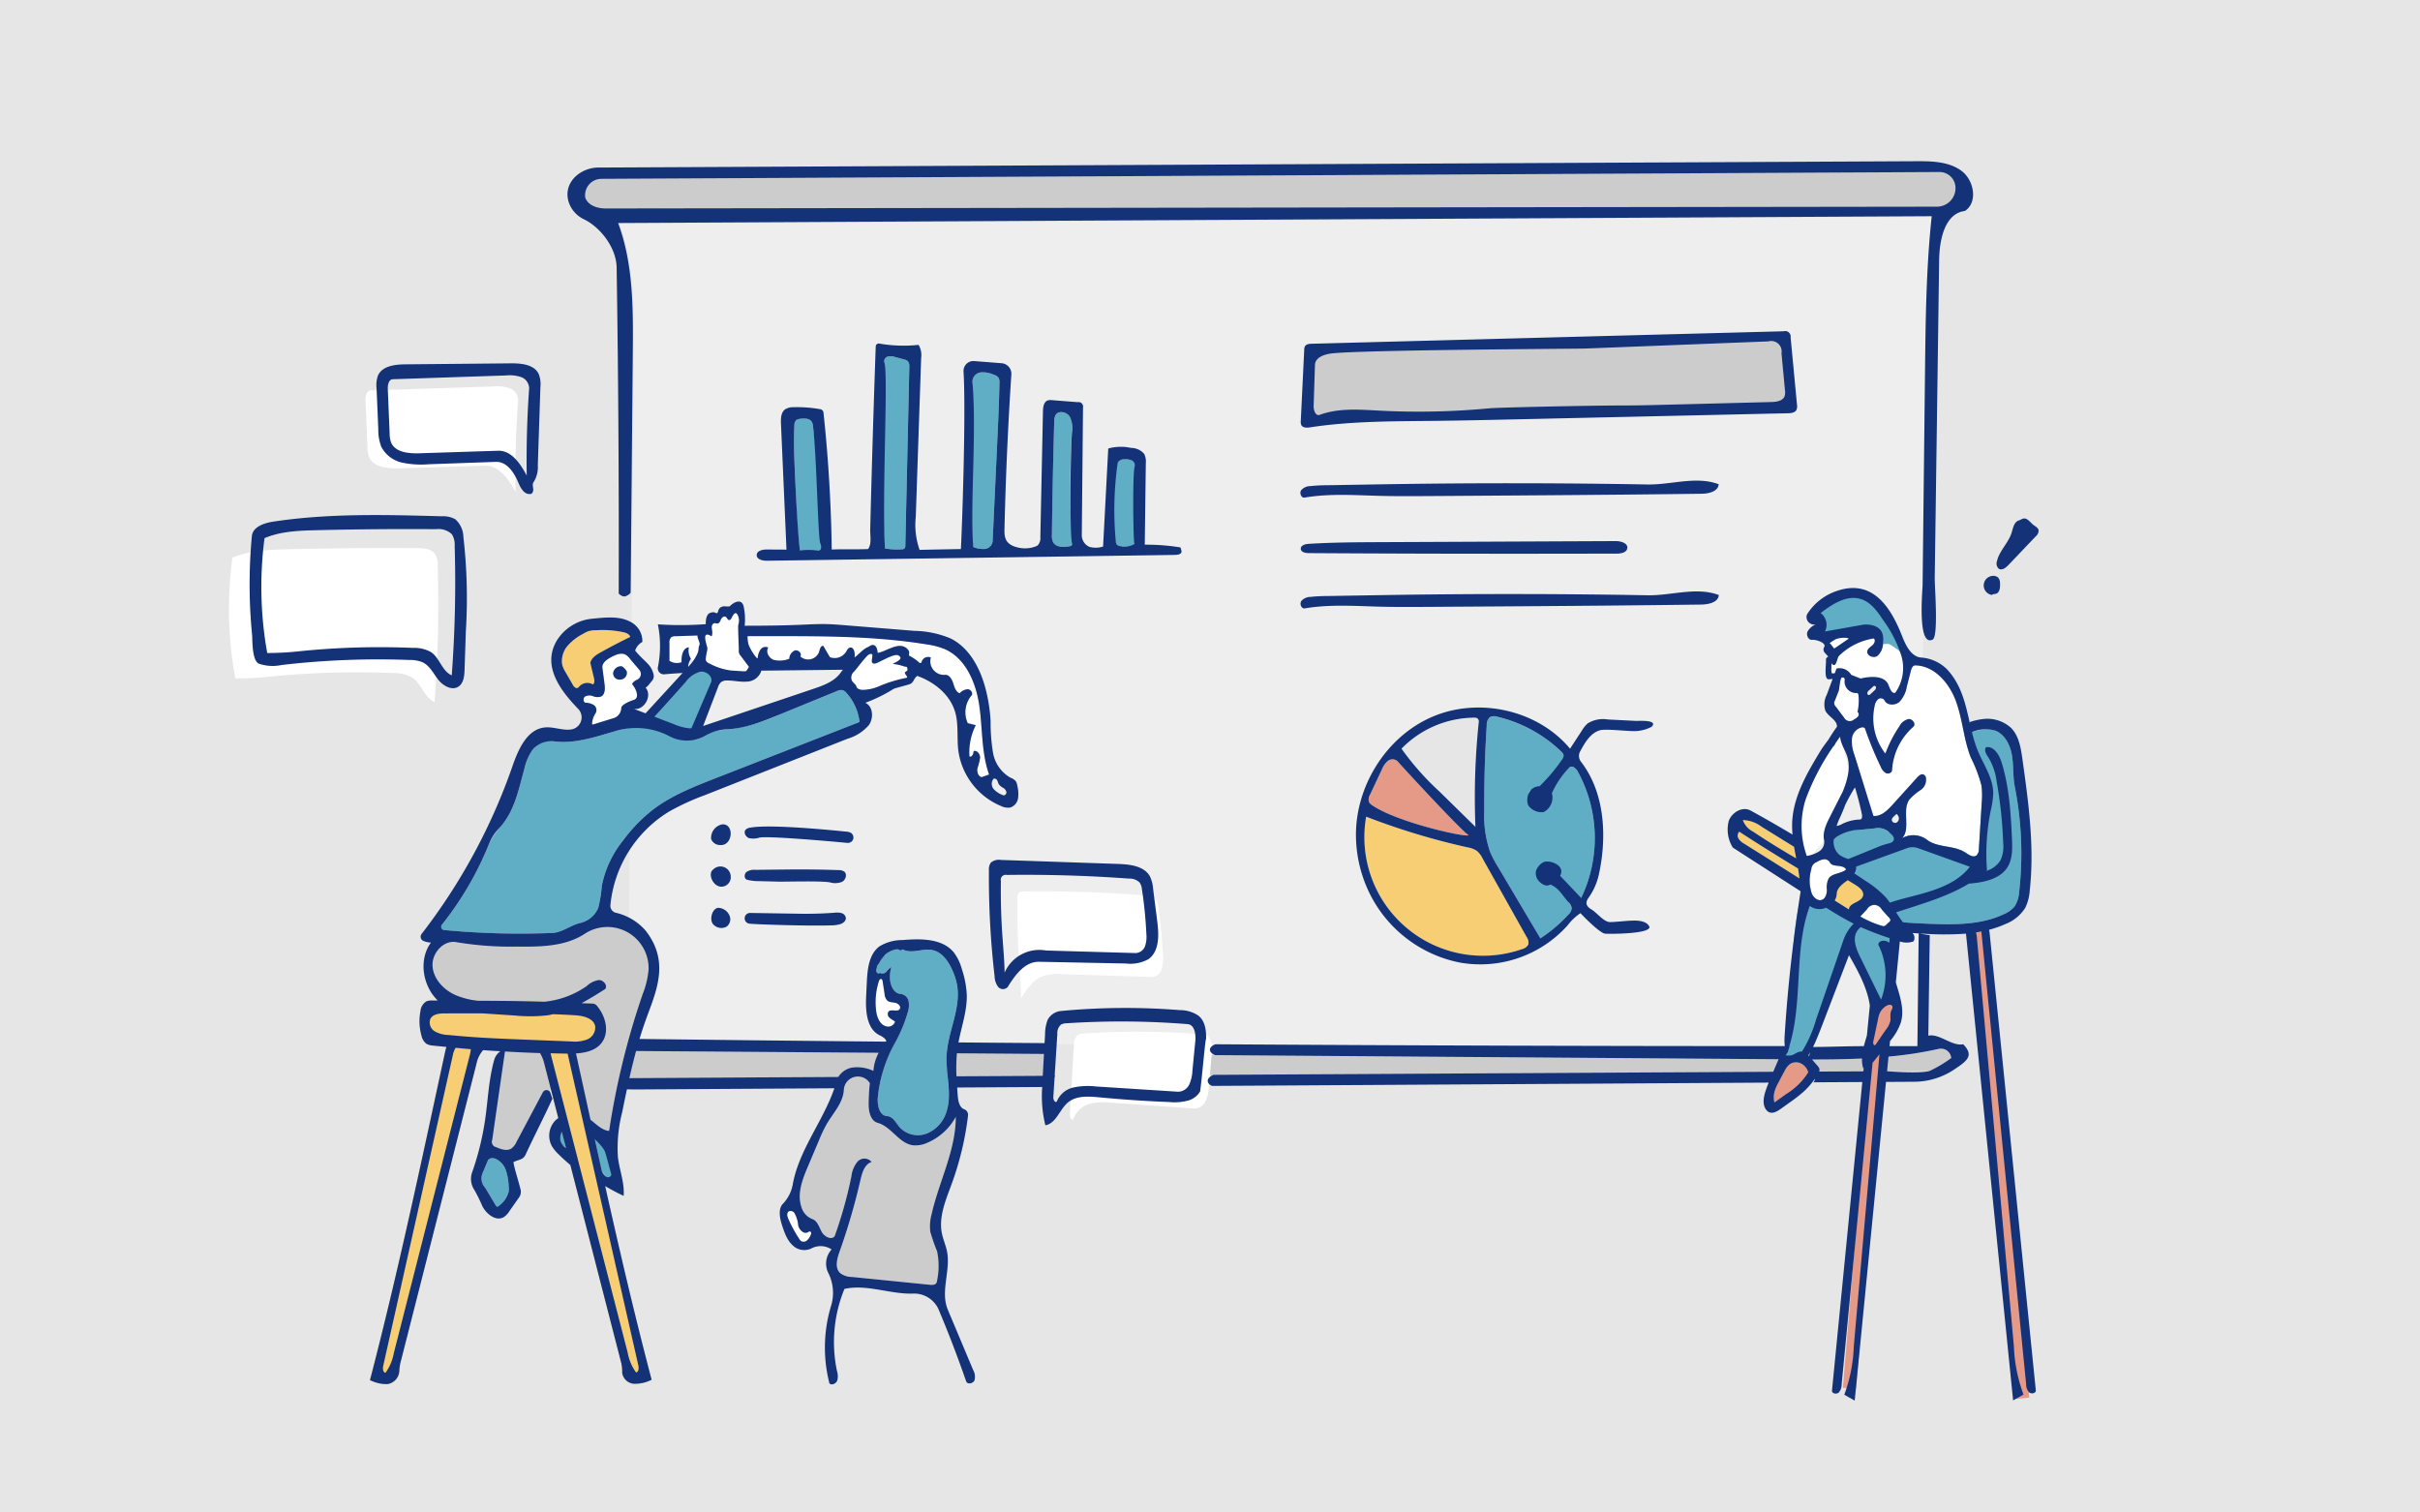 <svg xmlns="http://www.w3.org/2000/svg" width="440" height="275" viewBox="0 0 440 275">
  <title>img08</title>
  <g id="bg">
    <rect width="440" height="275" fill="#e6e6e6"/>
  </g>
  <g id="color">
    <path d="M103.075,203c-.375-.168-.754.21-.972.539a4.157,4.157,0,0,0-1.022,3.067c.275,1.186,1.526,1.916,2.67,2.5,2.379,1.218,4.9,2.5,6.274,4.678a2.709,2.709,0,0,0,1.068,1.2c.514.223,1.307-.145,1.16-.654q-.6-2.073-1.2-4.145a6.567,6.567,0,0,0-.386-1.087,5.8,5.8,0,0,0-.917-1.266A19.848,19.848,0,0,0,103.075,203Z" fill="#60aec6"/>
    <path d="M351.433,39.488,112.6,40.727c2.77,7.461,2.733,15.627,2.662,23.585l-1.116,124.734q117.333,1.5,234.679,1.344l1.386-122.647c.106-9.43.214-18.878,1.219-28.255" fill="#eee"/>
    <path d="M106.8,37.9l248.275-.334a19.136,19.136,0,0,0,.392-6.307L106.389,32.535a14.559,14.559,0,0,0,.41,5.366" fill="#ccc"/>
    <path d="M195.494,195.58l159.466-.875-.363-4.511c-9.491,2.552-19.46,2.5-29.287,2.426l-129.281-.94A33.842,33.842,0,0,1,195.494,195.58Z" fill="#ccc"/>
    <path d="M190.834,194.736c.079-1.037.236-2.066.417-3.091l-82.633-.6a5.147,5.147,0,0,0,.347,5.01l81.822-.449C190.8,195.313,190.812,195.021,190.834,194.736Z" fill="#ccc"/>
    <path d="M163.959,99.875a.724.724,0,0,0,.516-.179.75.75,0,0,0,.127-.488q.363-16.248.725-32.5a1.079,1.079,0,0,0-.97-1.371L162.8,64.93a2.545,2.545,0,0,0-1.373-.1.878.878,0,0,0-.64,1.062c-.641.437-.091,3.9-.262,5.927-.779,9.246-.208,18.645.391,27.905a13.01,13.01,0,0,0,3.047.153" fill="#60aec6"/>
    <path d="M181.549,68.671a1.678,1.678,0,0,0-.911-.564,4.758,4.758,0,0,0-2.424-.392,1.638,1.638,0,0,0-1.408,1.734c0-.812-1.878,20.166.149,30a4.636,4.636,0,0,0,2.083.36,1.589,1.589,0,0,0,1.437-1.341l.84-18.017c.168-3.608.336-7.218.405-10.83a1.664,1.664,0,0,0-.171-.946" fill="#60aec6"/>
    <path d="M145.443,100.106c-.735.571,1.427.6,2.186.712s2.236-.878,1.936-1.584c-.432-1.017-.191-2.695-.176-3.8.081-5.992-.869-11.925-1.56-17.877a2.044,2.044,0,0,0-.229-.853c-.414-.673-1.383-.649-2.167-.544a.967.967,0,0,0-1.008,1.166c-.153,3-.02,6,.113,8.994q.106,2.385.212,4.768c.135,3.014.269,6.033.693,9.019" fill="#60aec6"/>
    <path d="M194.915,98.947c-.406-1.8.653-3.792-.1-5.48a3.141,3.141,0,0,1-.182-1.259c-.03-4.5-.06-9,.259-13.482a4.826,4.826,0,0,0-.408-2.98c-.553-.859-2-1.171-2.558-.312a2.31,2.31,0,0,0-.255,1.2q-.3,10.3-.42,20.611a2.687,2.687,0,0,0,.214,1.34c.528.963,1.9.919,2.987.743.221-.036.509-.162.46-.381" fill="#60aec6"/>
    <path d="M206.273,98.89a10.819,10.819,0,0,0,.564-3.66c.105-2.4-.134-4.772.044-7.167.071-.961.535-3.783-.909-4.34a4.6,4.6,0,0,0-1.724-.184,2.024,2.024,0,0,0-1.4.367,1.091,1.091,0,0,0-.236.6,47.083,47.083,0,0,0-.274,13.9.935.935,0,0,0,.282.658,1.7,1.7,0,0,0,.918.255C205.161,99.454,205.866,99.639,206.273,98.89Z" fill="#60aec6"/>
    <path d="M287.484,163.283a25.2,25.2,0,0,0-.57-22.92c-.315-.568-.946-1.209-1.5-.87a11.584,11.584,0,0,0-3.747,6.634,1.274,1.274,0,0,1-1.624.809,3.382,3.382,0,0,1-1.57-1.263c-.5-.625-.833-1.793-.064-2.022,2.612-.775,4.243-3.3,5.645-5.631a1.157,1.157,0,0,0,.233-.7,1.137,1.137,0,0,0-.405-.635,25.078,25.078,0,0,0-11.622-6.351,1.765,1.765,0,0,0-1.352.06,1.829,1.829,0,0,0-.591,1.5q-.5,7.726-.448,15.478a20.241,20.241,0,0,0,1.06,7.543,21.073,21.073,0,0,0,1.462,2.767q3.839,6.472,7.678,12.943a26.638,26.638,0,0,0,5.1-4.335,1.762,1.762,0,0,0,.6-1.159,1.814,1.814,0,0,0-.589-1.079Z" fill="#60aec6"/>
    <path d="M268.56,154.739a4.28,4.28,0,0,0-1.767-.677,128.031,128.031,0,0,1-18.4-5.573,21.562,21.562,0,0,0,28.366,24.074,1.664,1.664,0,0,0,1.118-.837,1.724,1.724,0,0,0-.317-1.368l-8.031-14.316a4.206,4.206,0,0,0-.973-1.3" fill="#f7ce74"/>
    <path d="M254.817,136.123a49.538,49.538,0,0,0,6.91,7.807l6.531,6.409a131.086,131.086,0,0,1,.617-19.114c.068-.527-.657-.743-1.188-.732a18.668,18.668,0,0,0-12.87,5.63" fill="#e6e6e6"/>
    <path d="M254.086,138.407a1.354,1.354,0,0,0-1.763-.034,3.938,3.938,0,0,0-1.087,1.577q-1.059,2.252-2.116,4.5a1.692,1.692,0,0,0-.21,1.372,1.571,1.571,0,0,0,.582.591c4.508,3.1,16.932,5.865,17.532,5.458C265.629,150.965,255.678,140.209,254.086,138.407Z" fill="#e59a88"/>
    <path d="M239.718,76.1a1.05,1.05,0,0,1-.76-.34,2.881,2.881,0,0,1-.613-1.948l.238-8.1c.044-1.493,1.431-2.527,3.709-2.764a123.216,123.216,0,0,1,12.782-.668c2.34,0,4.71.068,7.043.2,1.464.084,2.932.2,4.4.3,2.969.223,6.039.453,9.035.453a39.8,39.8,0,0,0,8.416-.8,25.385,25.385,0,0,1,4.284-.427l33.244-1.4c.131-.005.263-.01.4-.01a2.444,2.444,0,0,1,1.661.5,3.294,3.294,0,0,1,.853,2.3l.628,7.258a3.229,3.229,0,0,1-.093,1.4c-.506,1.409-2.285,1.457-2.868,1.473l-19.521.544c-2.247.062-4.571.127-6.862.129h-.134c-2.132,0-4.3-.053-6.391-.1S284.92,74,282.8,74c-2.6,0-4.759.077-6.806.243-1.154.094-2.306.22-3.459.345-.562.061-1.125.122-1.687.179a127.225,127.225,0,0,1-12.916.659h0c-2.357,0-4.744-.067-7.1-.2l-.806-.047c-1.244-.072-2.531-.148-3.787-.148a16.206,16.206,0,0,0-6.128.988A1.045,1.045,0,0,1,239.718,76.1Z" fill="#ccc"/>
    <path d="M159.284,183.7a12.6,12.6,0,0,1,.507-5.293c.066-.209.218-.464.431-.409.166.043.222.247.248.417q.179,1.152.358,2.3a1.918,1.918,0,0,0,.493,1.208c.4.345.992.3,1.5.42s1.044.67.761,1.115c-.395.62-1.558-.075-2.045.476a.847.847,0,0,0,.184,1.106c.3.288.695.447,1.01.714a1.3,1.3,0,0,1-1.59.857C159.951,186.323,159.429,184.918,159.284,183.7Z" fill="#fff"/>
    <path d="M159.61,199.48a25.1,25.1,0,0,1,3.01-9.677,26.281,26.281,0,0,0,2.4-5.66,4.218,4.218,0,0,0,.177-2.081,1.673,1.673,0,0,0-1.431-1.348c-1.263-.048-1.92-1.56-1.96-2.823a7.235,7.235,0,0,1,.248-2.116,7.568,7.568,0,0,0-.937.932.963.963,0,0,1-.707.294.9.9,0,0,1-.5-.152c-.042.068-.075.141-.119.208a.647.647,0,0,1-.485-.572,1.012,1.012,0,0,1,.105-.457c0-.008,0-.017,0-.025a1.083,1.083,0,0,1,.292-.708c.037-.048.083-.088.123-.134a5.234,5.234,0,0,1,.931-1.334.891.891,0,0,1,.14-.223,4.452,4.452,0,0,1,1.918-.964.952.952,0,0,1,.905.229c.011-.011.02-.023.032-.034.126-.122.306-.246.463-.168,1.6.791,3.53-.271,5.279.073s2.919,2,3.642,3.638a11.715,11.715,0,0,1,.863,2.7c.754,4.266-1.669,8.446-1.891,12.773-.178,3.459,1.048,7.037-.042,10.325a6.238,6.238,0,0,1-3.5,3.9A4.529,4.529,0,0,1,163.608,205c-.7-.8-1.234-2-2.3-2.059C159.871,202.859,159.469,200.917,159.61,199.48Z" fill="#60aec6"/>
    <path d="M147.371,224.647a2.692,2.692,0,0,1-.654.9.917.917,0,0,1-1.045.11,1.3,1.3,0,0,1-.327-.375,24.582,24.582,0,0,1-2-3.653c-.2-.459-.343-1.1.081-1.374a.832.832,0,0,1,1.013.276,5.431,5.431,0,0,1,.7,2.3c.2.785,1,1.6,1.72,1.236.147-.074.3-.195.455-.149C147.575,224,147.5,224.4,147.371,224.647Z" fill="#fff"/>
    <path d="M170.384,232.817a1.189,1.189,0,0,1-.132.463c-.227.366-.751.367-1.18.323l-14.163-1.421a3.526,3.526,0,0,1-2.175-.728c-.966-.939-.558-2.541-.105-3.809a115.893,115.893,0,0,0,3.833-13.143c.3-1.3.757-2.822,2.026-3.232a1.709,1.709,0,0,0-2.579-.048,5.16,5.16,0,0,0-1.115,2.714,79.255,79.255,0,0,1-3.025,10.81c-.586.8-1.9.1-2.368-.777s-.786-2.015-1.731-2.325a3.319,3.319,0,0,1-1.942-2.147c-.839-2.419.174-5.048,1.172-7.405l2.025-4.78a25.226,25.226,0,0,1,1.421-2.983c1.18-2,2.969-3.833,3.083-6.154a2.559,2.559,0,0,1,4.725-1.233q-.191,1.828-.215,3.668c-.017,1.414.3,3.181,1.66,3.558,2.458.681,3.834,3.693,6.356,4.07a5.119,5.119,0,0,0,2.756-.5,10.606,10.606,0,0,0,5.065-4.651c0,6.1-3.058,11.739-4.388,17.691a8.341,8.341,0,0,0-.233,3.209,36.319,36.319,0,0,0,1.232,3.527A13.038,13.038,0,0,1,170.384,232.817Z" fill="#ccc"/>
    <path d="M48.722,123.058a159.261,159.261,0,0,1,22.707-.678,6.768,6.768,0,0,1,3.521.81c1.7,1.135,2.165,3.649,4.059,4.445a232.528,232.528,0,0,0,.574-24.792,3.617,3.617,0,0,0-.566-2.223c-.7-.86-1.98-.942-3.1-.95q-11.76-.086-23.519.195c-3.442.081-6.978.206-10.147,1.518a69.885,69.885,0,0,0,.531,21.968A57.564,57.564,0,0,0,48.722,123.058Z" fill="#fff"/>
    <path d="M184.975,163.273q-.073,5.412.267,10.817c.156,2.479.378,4.954.411,7.438.941-1.517,1.959-3.106,3.486-3.859a8.439,8.439,0,0,1,4.055-.543l16.308.511a1.942,1.942,0,0,0,1.7-1.409,6.371,6.371,0,0,0,.227-2.451q-.187-4.428-.8-8.816a3.019,3.019,0,0,0-.434-1.383,2.518,2.518,0,0,0-1.946-.767q-11.07-.885-22.182-.729a1.119,1.119,0,0,0-.841.251A1.388,1.388,0,0,0,184.975,163.273Z" fill="#fff"/>
    <path d="M195.25,190.058l-.732,12.6c-.028.472.321,1.167.633.84a4.385,4.385,0,0,1,3.015-2.794,11.5,11.5,0,0,1,4.092-.2l14.945,1.049a2.286,2.286,0,0,0,2.035-1.454,7.944,7.944,0,0,0,.571-2.727l.522-5.87c.123-1.383-.121-3.286-1.386-3.4a139.117,139.117,0,0,0-22.023-.174,1.92,1.92,0,0,0-1.018.273A2.409,2.409,0,0,0,195.25,190.058Z" fill="#fff"/>
    <path d="M93.734,89.419c-1.231-2.255-3-4.832-5.619-4.75l-15.467.485c-2.12.066-4.757-.174-5.556-2.088a5,5,0,0,1-.279-1.725q-.18-4.243-.361-8.487c-.033-.781.178-1.838.98-1.865L89.7,70.263a7.206,7.206,0,0,1,2.893.3,2.344,2.344,0,0,1,1.614,2.159Q93.605,81.055,93.734,89.419Z" fill="#fff"/>
    <path d="M332.365,116.143s-.087,6.28.572,6.271,1.689,0,1.689,0l1.894,2.3,4.576-.971,2.052,1.8,2.185,2.1,1.819-7.915s-3.808-5.592-5.217-6.17S332.365,116.143,332.365,116.143Z" fill="#fff"/>
    <path d="M347.152,119.72c-.352-.492-3.941-10.765-6.87-11.113A29.944,29.944,0,0,0,333.2,109s-3.517,2.369-3.235,2.65,1.553,1.915,1.553,1.915-1.407,1.745-1.2,1.745,1.532.209,1.532.209l5.225-.738,2.237-.657s1.406-.713,1.767.651a6.237,6.237,0,0,1,0,2.773s1.837-.738,2.541-.371S347.152,119.72,347.152,119.72Z" fill="#60aec6"/>
    <rect x="338.579" y="167.39" width="2.403" height="85.178" transform="translate(18.46 -27.286) rotate(4.727)" fill="#e59a88"/>
    <rect x="362.456" y="169.028" width="2.403" height="85.178" transform="matrix(0.996, -0.094, 0.094, 0.996, -18.329, 35.224)" fill="#e59a88"/>
    <g>
      <path d="M337.143,130.769a1.7,1.7,0,0,0,.7-.536.581.581,0,0,0-.115-.789,9.408,9.408,0,0,0,.181-3.016c-.02-.193-.114-.443-.307-.419a2.1,2.1,0,0,1-2.2-2.423.374.374,0,0,0-.551-.367c-.233.164-.774,3-1.242,4.182a.834.834,0,0,0,.151,1.043l1.534,2.04a1.161,1.161,0,0,0,1.852.285" fill="#fff"/>
      <path d="M344.055,182.966c-.155-.361-.695-.292-1.037-.1a2.985,2.985,0,0,0-1.287,1.446,5.563,5.563,0,0,0-.261.952L340.6,189.4c-.061.284.057.732.325.621a.4.4,0,0,0,.163-.161l1.836-2.695a3.839,3.839,0,0,0,.816-1.82,4.8,4.8,0,0,1,.06-1.46c.122-.307.391-.618.26-.921" fill="#e59a88"/>
    </g>
    <path d="M366.336,143.074c-.37-1.867-.207-3.8-.515-5.682s-1.256-3.84-3.025-4.541c-1.614-.64-3.43-.068-5.055.543a11.664,11.664,0,0,0-4.305,2.411,10.934,10.934,0,0,0-2.429,4.848,47.452,47.452,0,0,0-1.593,8.429c-.092.954-1.266,1.325-2.213,1.475-1.265.2-2.55.425-3.807.729a3.282,3.282,0,0,0-1.2-.654,3.879,3.879,0,0,0-1.3-.02l-2.578.249a6.07,6.07,0,0,0-5.915,3.111,2.026,2.026,0,0,0-.511,1.741,6.732,6.732,0,0,1,.409,2.166,2.1,2.1,0,0,1,.841-.508l2.056-.837a8.725,8.725,0,0,0-.592,1.286c-3.573,1.168-4.573,2.517-6.57,4.7-2.343,2.561-2.413,20.214-2.413,20.214l-1.618,12.142c2.872,1.21,5.966-5.206,5.966-5.206l6.246-18.738,5.265,11.781,2.52-1.467.482-13.611s-.028-.031-.065-.075c1.818.221,3.666.3,5.5.376,4.894.2,10.008.36,14.44-1.724a4.92,4.92,0,0,0,1.964-1.444,5.612,5.612,0,0,0,.812-2.713A62.252,62.252,0,0,0,366.336,143.074Z" fill="#60aec6"/>
    <path d="M360.313,145.936a14.013,14.013,0,0,0-.038-3.085,24.84,24.84,0,0,0-1.929-5.088c-1.3-3.272-1.508-6.89-2.7-10.2s-3.906-6.534-7.429-6.578c-.438,0-.662.515-.77.94l-.745,2.92a5.178,5.178,0,0,1-1.365,2.793c-.8.682-2.277.654-2.71-.307a.783.783,0,0,0-1.158-.175,1.978,1.978,0,0,0-.61,1.171,10.411,10.411,0,0,0,1.937,8.691,23.057,23.057,0,0,1,2.565-4.989,2.48,2.48,0,0,1,1.664-1.292c.725-.055,1.406.938.856,1.414a11.381,11.381,0,0,0-3.866,7.9c-.026.494-.7.725-1.146.511a2.235,2.235,0,0,1-.912-1.133A62.883,62.883,0,0,1,339.1,132.5c-.076-.22-.366-.274-.6-.242a2.338,2.338,0,0,0-1.787,2.085,6.863,6.863,0,0,0,.457,2.889q1.726,5.56,3.454,11.12c1.377.125,2.518-.99,3.446-2.015l4.5-4.977c.307-.34.742-.712,1.166-.538a.8.8,0,0,1,.412.469,2.248,2.248,0,0,1-.942,2.358,10.064,10.064,0,0,0-2.056,1.754c-1.378,2,.313,5.18-1.3,6.992a4.117,4.117,0,0,1,4.491.281c1.951,1.507,4.884.975,6.956,2.309.645.416,1.462,1.014,2.07.548a1.579,1.579,0,0,0,.433-1.206l.514-8.388" fill="#fff"/>
    <path d="M318.741,151.215q5.764,3.861,11.9,7.133a2.593,2.593,0,0,1,1.2,1c.235.473.035,1.191-.488,1.271q-7.665-4.517-15.113-9.387a1.033,1.033,0,0,0-.111,1.292,3.006,3.006,0,0,0,1.054.92l19.009,11.943c-.035-1.247,2.217-1.282,2.554-2.483.234-.83-.607-1.537-1.341-1.991l-17.126-10.593a5.794,5.794,0,0,0-3.388-1.205,3.811,3.811,0,0,0,1.856,2.1" fill="#f7ce74"/>
    <path d="M340.815,164.522a2.041,2.041,0,0,0-1.4.839l-1.194,1.275a17.76,17.76,0,0,0,4.025,1.728,2.26,2.26,0,0,0,1.667-.305c.507-.472-.346-1.088-.807-1.606l-.947-1.065A2.043,2.043,0,0,0,340.815,164.522Z" fill="#fff"/>
    <path d="M332.7,156.782a1.118,1.118,0,0,0-1.125-.533,3.276,3.276,0,0,0-1.227.476,1.526,1.526,0,0,0-1.018,1.36,7.362,7.362,0,0,0,.1,4.429c.33.706,1.088,1.355,1.823,1.1.677-.239.9-1.084.909-1.8a3.712,3.712,0,0,1,.326-2.094c.684-1,2.283-.809,3.183-1.618C335.189,157.063,333.192,157.81,332.7,156.782Z" fill="#fff"/>
    <path d="M327.366,157.886s-2.183-7.958.742-14.685,6.456-9.557,6.456-9.557l.607,2.285,1.372,5.812-4.881,11.07Z" fill="#fff"/>
    <path d="M88.167,209.273l5.262.9c3.027-4.857,10.5-19.513,10.5-19.513l2.435,12.3,4.775,4.649,2.075-10.561,5.176-18.168s1.33-6.2-1.872-8.585a18.064,18.064,0,0,0-6.722-3.041l-7.6,2.5-21.68.593s-5.188,1.6-2.416,7.762l5.25,5.468,9.133-.153Z" fill="#ccc"/>
    <path d="M104.729,191.534c1.812-.117,3.606-.544,4.67-1.942,1.45-1.906.745-4.76-.777-6.609a1.126,1.126,0,0,0-.742-.5q-8.129-.424-16.271-.5-1.576-.015-3.154-.021l-9.838-.052a2.58,2.58,0,0,0-1.093.153,2.319,2.319,0,0,0-1.077,1.775,9.66,9.66,0,0,0,.188,4.462,2.449,2.449,0,0,0,.92,1.488,2.767,2.767,0,0,0,1.161.31c.817.092,1.636.162,2.454.245a8.6,8.6,0,0,0-.259.982C76.6,211.25,72.4,231.205,67.267,250.93a6.63,6.63,0,0,0,3.22.723,2.278,2.278,0,0,0,2.127-2.149,7.185,7.185,0,0,1,.324-2.242q6.846-26.931,13.693-53.863a5.409,5.409,0,0,1,1.207-2.466q5.171.381,10.354.538a6.821,6.821,0,0,1,.771,1.912q6.918,26.913,13.838,53.826a7.205,7.205,0,0,1,.329,2.241,2.28,2.28,0,0,0,2.133,2.143,6.638,6.638,0,0,0,3.218-.732C113.312,231.229,109.075,211.365,104.729,191.534Z" fill="#f7ce74"/>
    <path d="M129.566,112.623c-.717.395-.642,1.564-1.353,1.971-.978.559.25,3.924.12,5.043a1.063,1.063,0,0,0,.01.439,1.076,1.076,0,0,0,.638.554,11.055,11.055,0,0,0,3.888,1.276l2.1.143a1.62,1.62,0,0,0,.894-.109.558.558,0,0,0,.248-.767l-1.43-1.91a1.287,1.287,0,0,1-.365-.934c.049-.275.272-.494.327-.768.116-.58-.542-6.352-.342-6.909.171-.479-1.784,1.877-2.628.563C131.193,111.371,130.7,113.7,129.566,112.623Z" fill="#fff"/>
    <polygon points="115.519 134.091 126.91 120.346 129.804 122.887 125.584 136.702 115.519 134.091" fill="#60aec6"/>
    <g>
      <path d="M109.423,161.03a19.068,19.068,0,0,1,3.889-8.246,28.34,28.34,0,0,1,5.368-5.548c3.382-2.59,7.408-4.172,11.375-5.722l4.984-1.947,21.232-8.293a9.385,9.385,0,0,0-2.407-5.316,1.528,1.528,0,0,0-.632-.469,1.669,1.669,0,0,0-1.1.177l-10.248,4.195a33.609,33.609,0,0,1-8.607,2.651c-1.621.193-3.363.18-4.725,1.081a6.781,6.781,0,0,1-7.643-.247c-2.523-1.917-6.1-1.267-9.141-.381-3.759,1.094-7.643,2.426-11.5,1.754a3.686,3.686,0,0,0-3.356,1.491,9.634,9.634,0,0,0-1.554,3.5c-.949,3.394-1.626,6.992-3.725,9.823a17.748,17.748,0,0,0-2.646,3.72,58.515,58.515,0,0,1-9.345,15.744,146.871,146.871,0,0,0,20.772.642c1.977-.079,3.615-1.673,5.58-1.9a3.692,3.692,0,0,0,2.787-2.678,25.156,25.156,0,0,0,.643-4.025" fill="#60aec6"/>
      <path d="M109.151,118.645q2.679-1.5,5.443-2.843c-.131-.473-.659-.7-1.133-.831a18.075,18.075,0,0,0-4.962-.385,5.084,5.084,0,0,0-1.5.172,5.011,5.011,0,0,0-1.018.507,9.108,9.108,0,0,0-3.047,2.476,4.543,4.543,0,0,0-.741,1.94,3.323,3.323,0,0,0,.059,1.3,5.239,5.239,0,0,0,.584,1.254l1.29,2.237a1.434,1.434,0,0,0,.447.541.492.492,0,0,0,.641-.072,1.982,1.982,0,0,1,2.583-.493c.349-.249.288-.776.188-1.193l-.651-2.726c.169-.886,1.028-1.442,1.815-1.883" fill="#f7ce74"/>
      <path d="M117.573,122.815c-.6-.9-2.356-2.164-3.024-3.016a2.8,2.8,0,0,0-.751-.732c-.845-.486-1.9-.012-2.753.459-.756.416-1.625,1.043-1.513,1.9l.391,2.986c.109.827.1,1.88-.651,2.237a2.126,2.126,0,0,1-1.45-.064,1.752,1.752,0,0,0-1.435.047c-.409.277-.382,1.082.11,1.137a3.079,3.079,0,0,1,1.5.44,1.058,1.058,0,0,1,.351,1.387,3.8,3.8,0,0,0-.7,1.915c-.006.074,0,.164.062.2a.208.208,0,0,0,.162,0l3.73-1.154c.714-.221,1.6-.73,1.4-1.449s2.3-1.291,3.02-1.5c1.184-.347.851-2.352.07-3.308.382-.73-.249-.2.382-.73Z" fill="#fff"/>
      <path d="M155.7,124.819c.131.441.677.594,1.137.608a9.566,9.566,0,0,0,3.708-.289c1.826-.779,3.651-.753,5.244-1.936,1.443-1.9-.783-5.1-2.416-4.961-5.5,2.485-4.252-.371-5.5.045-.568.189-2.17,3.422-2.6,3.833a1.413,1.413,0,0,0-.385,1.623c.217.4.688.641.817,1.077" fill="#fff"/>
    </g>
    <path d="M92.489,215.644a10.531,10.531,0,0,0-.505-2.843,3.561,3.561,0,0,0-1.866-2.107c-.5-.2-1.216-.167-1.424.333l-.863,2.072a2.5,2.5,0,0,0,.405,2.884l1.866,3.13c.077.128.179.272.329.274a.442.442,0,0,0,.284-.151,4.661,4.661,0,0,0,1.787-2.625A4.6,4.6,0,0,0,92.489,215.644Z" fill="#60aec6"/>
    <path d="M325.416,193.471a3.571,3.571,0,0,0-.985,1.325q-.528,1-1.054,2.007a7.828,7.828,0,0,0-.755,1.781,3.935,3.935,0,0,0,.007,1.856l2.123-1.526a12.284,12.284,0,0,0,4.02-3.963,2.651,2.651,0,0,0-1.322-1.607A2.037,2.037,0,0,0,325.416,193.471Z" fill="#e59a88"/>
    <path d="M154.487,117.713c.755-.245,1.036.964.88,1.742a5.923,5.923,0,0,0,3.562-1.317l.871,1.24c1.29.337,3.092.421,3.511-.845.151-.454.876-.423,1.169-.045a2.015,2.015,0,0,1,.247,1.38,3.713,3.713,0,0,0,2.8.584,1.243,1.243,0,0,1,1.721-.958,2.466,2.466,0,0,0,2.515,3.152c.763-.107,1.3.728,1.533,1.463s.465,1.61,1.185,1.884a2.274,2.274,0,0,1,1.46-.737c.559.019,1.068.723.7,1.147a4.765,4.765,0,0,0-.683,5.028l1.461.37a10.92,10.92,0,0,0-1.148,5.694c.457.159.73-.5.758-.987.633-.191,1.194.561,1.179,1.221a12.362,12.362,0,0,1-.484,1.916c-.12.65.125,1.481.774,1.6l1.332-.481c-1.411-3.979-1.168-8.329-1.775-12.506s-2.466-8.65-6.346-10.314a14.252,14.252,0,0,0-3.392-.859c-9.19-1.477-18.546-1.476-27.854-1.471l-17.639.009a1.272,1.272,0,0,0-.75.157,1.288,1.288,0,0,0-.356,1.094V120.1a2.49,2.49,0,0,0,2.2.245c-.061-1.118.209-2.634,1.327-2.7a2.8,2.8,0,0,0,.385,2.092,1.327,1.327,0,0,0,1.907.256,3.585,3.585,0,0,0,.531-1.441c.163-.492.7-.975,1.149-.708a1.864,1.864,0,0,0,3.187,1.545c.5-.519,1.056-1.423,1.671-1.046l.786,1.5,2.888-.227a3.309,3.309,0,0,1,.5-1.542,1.139,1.139,0,0,1,1.439-.39c-.541.782.115,1.933,1.012,2.246a4.693,4.693,0,0,0,2.8-.207,1.687,1.687,0,0,1,1.008-1.507c.614-.182,1.365.548,1,1.078a2.11,2.11,0,0,0,3.42-.85c.121-.474.3-1.17.77-1.052l1.184,2.036a2.441,2.441,0,0,0,2.921-.938c.186-.3.34-.675.676-.784" fill="#fff"/>
  </g>
  <g id="line">
    <path d="M309.338,109.92c-15.1.2-30.2.3-45.294.392l-4.229.028c-2.972.019-5.945.038-8.917-.037-4.565-.116-9.169-.454-13.671.312-.616.1-.975-.818-.627-1.336a2.217,2.217,0,0,1,1.651-.75,30,30,0,0,1,3.1-.159l6.872-.116q2.676-.045,5.353-.087,22.986-.344,45.974.067c4.357.078,8.882-1.578,12.961-.044C312.418,109.518,310.669,109.9,309.338,109.92Zm55.8-7.154,4.984-5.234a1.409,1.409,0,0,0,.538-1.094c-.061-.386-.422-.641-.751-.85-.682-.432-1.263-1.495-2.046-1.3-.294.074-.52.258-.811.344-.859.256-1.034,1.357-1.3,2.214-.577,1.868-2.235,3.285-2.669,5.191a1.27,1.27,0,0,0,.324,1.364C363.963,103.774,364.671,103.252,365.134,102.766ZM287.247,136.72a1.724,1.724,0,0,0,.175,1.74c4.3,5.523,4.765,13.333,3.372,20.114a11.735,11.735,0,0,1-1.938,4.619c-.7.948-.466,1.594.538,2.191s2.217,2.291,3.379,2.269c1.257-.024,2.9-.246,4.155-.27,1.139-.022,2.543.118,2.986,1.167,0,1.285-7.178,1.269-8.056,1.215s-3.593-2.759-4.5-3.731a9.618,9.618,0,0,0-2.324,2.2,21.3,21.3,0,0,1-19.647,6.771,23.362,23.362,0,0,1-16.519-12.882,24.281,24.281,0,0,1-2.331-10.079c-.107-9.146,5.565-18.2,13.989-21.761s19.087-1.187,24.938,5.843l2.151-3.294a5.281,5.281,0,0,1,1.089-1.327,5.352,5.352,0,0,1,3.635-.688l5.027.255c.509.026,3.319-.2,3.2.645a.759.759,0,0,1-.4.494,6.7,6.7,0,0,1-2.38.682c-1.051.194-5.658-.44-6.846-.123C289.146,133.253,288.115,135.111,287.247,136.72Zm-32.43-.6a49.538,49.538,0,0,0,6.91,7.807l6.531,6.409a131.179,131.179,0,0,1,.614-19.09.667.667,0,0,0-.643-.759A18.645,18.645,0,0,0,254.817,136.123Zm-5.907,9.7a1.571,1.571,0,0,0,.582.591c4.508,3.1,16.932,5.865,17.532,5.458-1.395-.909-11.346-11.665-12.938-13.467a1.354,1.354,0,0,0-1.763-.034,3.95,3.95,0,0,0-1.088,1.577l-2.115,4.5A1.692,1.692,0,0,0,248.91,145.825Zm28.654,24.533q-4.016-7.158-8.032-14.316a4.188,4.188,0,0,0-.972-1.3,4.28,4.28,0,0,0-1.767-.677,128.031,128.031,0,0,1-18.4-5.573,21.562,21.562,0,0,0,28.366,24.074,1.664,1.664,0,0,0,1.118-.837A1.724,1.724,0,0,0,277.564,170.358Zm9.35-30c-.315-.568-.946-1.209-1.5-.87a15.328,15.328,0,0,0-3.246,4.768,2.975,2.975,0,0,1-1.5,3.4,2.944,2.944,0,0,1-2.732-1.126c-.5-.625-.436-3.449,1.979-3.58a29.365,29.365,0,0,0,4.14-4.936,1.157,1.157,0,0,0,.233-.7,1.137,1.137,0,0,0-.405-.635,25.076,25.076,0,0,0-11.623-6.351,1.763,1.763,0,0,0-1.351.06,1.829,1.829,0,0,0-.591,1.5q-.5,7.726-.448,15.478a20.241,20.241,0,0,0,1.06,7.543,21.073,21.073,0,0,0,1.462,2.767q3.839,6.471,7.678,12.943a26.638,26.638,0,0,0,5.1-4.335,1.762,1.762,0,0,0,.6-1.159,1.814,1.814,0,0,0-.589-1.079c-1.267-1.411-1.633-2.441-3.247-3.2-.038-.018-.443.156-.532.163a1.445,1.445,0,0,1-.53-.065,2.273,2.273,0,0,1-.927-.589,2.115,2.115,0,0,1-.671-2.017,2.8,2.8,0,0,1,1.323-1.551c.912-.536,4.153.453,3.059,2.452,0,0,2.783,2.921,3.829,4.041A25.2,25.2,0,0,0,286.914,140.363Zm25.571-52.308c-4.079-1.534-8.6.122-12.961.044q-22.984-.41-45.974-.067-2.678.04-5.353.087l-6.872.116a30.276,30.276,0,0,0-3.1.159,2.215,2.215,0,0,0-1.651.75c-.348.518.011,1.44.627,1.336,4.5-.766,9.106-.428,13.671-.312,2.972.076,5.945.056,8.917.037l4.228-.027c15.1-.1,30.2-.2,45.295-.393C310.642,89.768,312.391,89.383,312.485,88.055Zm-36,10.415-25.5.114c-4.361.019-8.725.039-13.078.311-.621.039-1.439.292-1.4.913.039.595.825.765,1.421.769q18.981.119,37.963.113,7.086,0,14.172-.016l3.891-.006c.785,0,1.8-.193,1.917-.969.137-.937-1.167-1.31-2.114-1.306Zm85.7,9.716c.164-.183.453-.149.691-.212.706-.186.81-1.132.768-1.861a1.777,1.777,0,0,0-.251-.977,1.191,1.191,0,0,0-.95-.424,1.745,1.745,0,0,0-.258,3.474Zm-.446,61.355q4.207,41.664,8.414,83.328c-.066.522-.862.634-1.249.278a2.194,2.194,0,0,1-.515-1.452l-2.283-23.082q-2.929-29.613-5.858-59.226v-.018q-.489.1-.983.173a4.759,4.759,0,0,1,.171.985l6.726,74.27a28.053,28.053,0,0,0,1.75,8.761l-1.891,1.073-.3-2.956q-4.134-40.954-8.269-81.909a56.124,56.124,0,0,1-8.392-.038,15.021,15.021,0,0,0,1.634.291c.057.006.112,0,.168.007l-.254,18.289c2.047-.431,4.288,1.988,6.335,1.557,2.037,2.1.691,3.044-1.656,4.61a13.12,13.12,0,0,1-7.208,2.211l-5.17.031q-2.7,27.494-5.4,54.989-.145,1.478-.29,2.957l-1.894-1.068a28.077,28.077,0,0,0,1.727-8.766l4.668-53.138q-.44.554-.88,1.1c-.117.147-.241.3-.371.44q-1.7,17.7-3.406,35.409-1.111,11.544-2.221,23.089a2.2,2.2,0,0,1-.511,1.453c-.387.356-1.183.246-1.249-.275q2.759-28.085,5.518-56.169l-8.9.053.007,0a.861.861,0,0,0,.272-.641,14.033,14.033,0,0,1-2.112,2.395,27.883,27.883,0,0,1-2.508,1.939l-1.591,1.138c-.643.459-1.469.937-2.171.575a1.4,1.4,0,0,1-.437-.367c-.742-.909-.54-2.248-.181-3.365.176-.549.382-1.087.6-1.621l-101.238.6c-1.046-.521-1.046-1.4.247-2.014l101.817-.559.783-1.838a4.535,4.535,0,0,1,.212-.439l-102.484-.745c-1.28-.572-1.213-1.474.066-1.977q51.76.33,103.523.335a10.689,10.689,0,0,1-.02-1.96c.548-8.746,1.531-17.462,2.894-26.119,0-.028,0-.057-.009-.085l-12.315-7.933a6.231,6.231,0,0,1-.744-4.818c.546-1.58,2.5-2.719,3.967-1.92,2.577,1.4,5.118,2.871,7.64,4.371a16.828,16.828,0,0,1-.074-2.131c.181-4.763,2.722-9.072,5.19-13.15.174-.287.734-1.1,1.371-1.918.5-.821,1.016-1.629,1.586-2.4.065-1.24-1.575-1.82-2.115-2.938a3.719,3.719,0,0,1,.253-2.856l1.078-2.908a5.962,5.962,0,0,1-.717.067c-.929.033-.419-2.742-.5-3.56-.024-.24.175-.425.416-.556-.2-.244-.413-.476-.64-.71a.9.9,0,0,1-.072-1.074c.378-.713-1.48-1.349-2.212-1.27-.685.073-1.113-.853-.849-1.489a3.032,3.032,0,0,1,1.524-1.329,1.371,1.371,0,0,1-1.661-1.653,1.481,1.481,0,0,1,.144-.3,10.187,10.187,0,0,1,5.463-4.16c6.622-2.2,9.852,3.428,11.775,8.345.649,1.66,1.617,3.608,3.358,3.8a7.455,7.455,0,0,1,4.749,2.121c2.679,2.875,3.389,6.389,4.184,9.87-.007-.085-.012-.17-.019-.254a11.176,11.176,0,0,1,2.192-.523,6.4,6.4,0,0,1,5.331,1.608c1.4,1.446,1.75,3.585,2.03,5.581,1.111,7.935,2.225,15.97,1.343,23.933a8.47,8.47,0,0,1-.815,3.169A7.374,7.374,0,0,1,364.642,168a19.027,19.027,0,0,1-3.006,1.057A2.262,2.262,0,0,1,361.744,169.541Zm-44.859-20.429a3.811,3.811,0,0,0,1.856,2.1c2.557,1.713,5.18,3.326,7.845,4.865-.133-.7-.265-1.4-.383-2.095l-5.931-3.669A5.787,5.787,0,0,0,316.885,149.112Zm10.3,10.614c-.067-.6-.156-1.2-.257-1.795-3.6-2.181-7.169-4.4-10.689-6.7a1.033,1.033,0,0,0-.111,1.292,3.016,3.016,0,0,0,1.054.92ZM346.7,124.841a5.181,5.181,0,0,1-1.365,2.794c-.8.682-2.277.654-2.71-.307a.783.783,0,0,0-1.158-.175,1.978,1.978,0,0,0-.61,1.171,10.408,10.408,0,0,0,1.937,8.69,23.073,23.073,0,0,1,2.565-4.988,2.48,2.48,0,0,1,1.664-1.292c.725-.055,1.406.938.857,1.414a11.378,11.378,0,0,0-3.867,7.9c-.026.494-.7.725-1.146.511a2.235,2.235,0,0,1-.912-1.133A62.883,62.883,0,0,1,339.1,132.5c-.076-.221-.366-.274-.6-.242a2.338,2.338,0,0,0-1.787,2.085,6.863,6.863,0,0,0,.457,2.889q1.726,5.56,3.454,11.12c1.377.125,2.518-.99,3.446-2.015l4.5-4.977c.307-.34.742-.712,1.166-.538a.8.8,0,0,1,.412.469,2.248,2.248,0,0,1-.942,2.358,10.09,10.09,0,0,0-2.056,1.753c-1.378,2,.313,5.181-1.3,6.993a4.115,4.115,0,0,1,4.491.281c1.951,1.507,4.884.974,6.956,2.309.645.415,1.462,1.014,2.07.548a1.579,1.579,0,0,0,.433-1.206q.257-4.194.514-8.388a14.013,14.013,0,0,0-.038-3.085,24.84,24.84,0,0,0-1.929-5.088c-1.3-3.272-1.508-6.89-2.7-10.2s-3.906-6.534-7.429-6.577c-.438-.006-.662.514-.77.939Q347.071,123.381,346.7,124.841Zm1.217,46.318a3.717,3.717,0,0,1-2.49.013q-.364,3.72-.731,7.441c.718,2.463,1.62,4.893.914,7.295a10.323,10.323,0,0,1-1.961,3.368l-.092.938q2.531,0,5.062,0,.115-10.248.232-20.5l-1.045-.067-.066,0A1.287,1.287,0,0,1,347.915,171.159ZM332.49,159.714c.664-.968,2.182-.827,3.094-1.555.016-.038.035-.074.05-.112-.531-.945-2.452-.257-2.936-1.265a1.118,1.118,0,0,0-1.125-.533,3.26,3.26,0,0,0-1.227.476,1.526,1.526,0,0,0-1.018,1.36,7.362,7.362,0,0,0,.1,4.429c.329.706,1.088,1.355,1.823,1.1.677-.239.9-1.084.909-1.8A3.709,3.709,0,0,1,332.49,159.714Zm1.432-7.545a4.588,4.588,0,0,0-.513.492,3.089,3.089,0,0,0,1.116,2.838,7.512,7.512,0,0,0,1.526.69l5.18-2.107a13.209,13.209,0,0,1,1.925-.669c.456-.107,1.007-.232,1.158-.676.165-.486-.282-.947-.684-1.267a2.915,2.915,0,0,0-2.73-.858l-2.578.249A8.117,8.117,0,0,0,333.922,152.169Zm1.049-2.374a7.658,7.658,0,0,1,3.209-.788c.378-.008.43-.551.352-.921q-.52-2.475-1.262-4.9c-.017.008-.028.024-.045.033a34.473,34.473,0,0,0-1.708,3.079q-.541,1.463-1.216,2.871c-.127.335-.26.667-.375,1.006A2.975,2.975,0,0,0,334.971,149.795Zm9.873-.244a.862.862,0,0,0,.371-.984,1.067,1.067,0,0,0-.413-.583c-.3.393-.892.666-.836,1.157A.619.619,0,0,0,344.844,149.551Zm-11.273,14.19,2.615,1.643c-.035-1.247,2.217-1.282,2.554-2.483.234-.83-.607-1.537-1.341-1.991l-1.431-.885c-.906.652-1.981,1.383-2.022,2.494A2.546,2.546,0,0,1,333.571,163.741Zm4.654,2.895a17.76,17.76,0,0,0,4.025,1.728c.428.124.6-.15.928-.454.507-.472.879-.529-.068-1.457l-.947-1.065a1.531,1.531,0,0,0-2.745-.028Q338.823,166,338.225,166.636Zm7.756-3.231c4.438-1.157,9.362-2.185,12.175-5.808l-9.516-3.422a3.074,3.074,0,0,0-1.8,0l-9.373,3.4a1.814,1.814,0,0,1-.316,1.231c.73.481,1.462.959,2.184,1.452a17.956,17.956,0,0,1,3.552,2.92,11.513,11.513,0,0,1,.721.939C344.4,163.855,345.2,163.609,345.981,163.405Zm-6.2-37.033a.483.483,0,0,0,.315-.171l.666-.621a.964.964,0,0,0,.326-.455c.043-.185-.074-.417-.264-.42a.486.486,0,0,0-.314.171l-.666.623a.962.962,0,0,0-.325.453C339.477,126.137,339.593,126.368,339.782,126.372Zm-6.306-8.464c.365-.182,2.3-1.585,2.661-1.767-.314-.344-1.9-.133-2.322.071s-1.489.867-1.026.814Zm.128,4.474.305-.821a2.44,2.44,0,0,1,2.675,1.137l1.7.669c1.769-.416,4.344-.607,5.065,1.141.278.673.632,1.754,1.275,1.411a7.79,7.79,0,0,0,1.037-6.808,22.434,22.434,0,0,0-3.246-6.328c-1.047-1.589-2.237-3.279-4.051-3.856-2.568-.818-5.189.9-7.337,2.529a2.706,2.706,0,0,1,.792,3.356l6.6-1.169a4.608,4.608,0,0,1,2.187.093c1.853.584,1.888,2,1.753,3.258A2.961,2.961,0,0,1,341.3,119.3c-.743.465-2.023-.145-1.781-.988.129-.449.591-.7.938-1.012s.582-.909.228-1.214a11.561,11.561,0,0,0-6.307,3.156c-.432.434-.465,2.312-1.3,1.475-.016-.075-.048-.136-.069-.207-.034.849-.1,1.821.084,1.9A.681.681,0,0,0,333.6,122.382Zm1.687,8.1a1.16,1.16,0,0,0,1.852.284,1.684,1.684,0,0,0,.7-.535.581.581,0,0,0-.116-.789,9.352,9.352,0,0,0,.181-3.016c-.019-.193-.113-.443-.306-.419a2.1,2.1,0,0,1-2.2-2.423.374.374,0,0,0-.551-.367c-.233.164-.3.943-.5,2.319-.467,1.181-.27.683-.738,1.863a.834.834,0,0,0,.151,1.043Zm-6.785,25.141a6.009,6.009,0,0,0,2.211-.795,2.051,2.051,0,0,0,.945-2.019c-.331-1.472.372-2.958,1.055-4.3q1.182-2.327,2.362-4.653c.824-2.08,1.444-4.293.759-6.375-.393-1.194-1.2-2.3-1.263-3.534-.251.334-.515.7-.787,1.1-.108.2-.23.4-.334.6-.019-.009-.04-.014-.06-.022a43.473,43.473,0,0,0-5.108,9.773A16.184,16.184,0,0,0,328.506,155.625ZM324.67,191.89a4.36,4.36,0,0,0,.948.011c.614-.108,1.1-.641,1.72-.7a1.221,1.221,0,0,1,.284.008,23,23,0,0,0,2.586-5.863q2.428-7.061,4.858-14.119a8.211,8.211,0,0,1,1.961-3.291c-1.719-.871-3.375-1.865-5.006-2.9a3.049,3.049,0,0,1-1.734.212,3.291,3.291,0,0,1-1.234-.526c-2.95,7.965-1.186,17.3-3.725,25.5h.053c-.116.34-.221.683-.312,1.029C324.933,191.461,324.8,191.677,324.67,191.89Zm4.1,3.061a2.654,2.654,0,0,0-1.322-1.607,2.035,2.035,0,0,0-2.034.127,3.584,3.584,0,0,0-.986,1.325l-1.053,2.007a7.809,7.809,0,0,0-.755,1.781,3.935,3.935,0,0,0,.007,1.856l2.123-1.526A12.284,12.284,0,0,0,328.772,194.951Zm.36-3.653c-.112.2-.222.4-.342.6.045.045.088.091.131.137A6.841,6.841,0,0,1,329.132,191.3Zm9.723,2.9c-.034,0-.066.009-.1.008a5.5,5.5,0,0,1-.207-1.75c-3.024.143-6.059.183-9.091.179l1,1.146a1.426,1.426,0,0,1,.338.536.9.9,0,0,1-.031.517l8.039-.044Zm1.117-11.368c-.452-3.2-2.144-6.288-3.792-9.154q-2.44,6.372-4.88,12.744c-.51,1.331-1.037,2.667-1.669,3.942,3.37-.015,5.774-.147,9.254-.149.165-.649.364-1.3.553-1.953Zm2.041-1.078a12.4,12.4,0,0,0-.5-9.984c.059-.867,1.37-.939,1.99-.336.025-.286.05-.573.076-.859a55.469,55.469,0,0,1-5.25-2l0,0a2.837,2.837,0,0,0-.689.727c-.871,1.407-.15,3.222.578,4.708Zm.906,5.411a3.831,3.831,0,0,0,.816-1.819,4.8,4.8,0,0,1,.06-1.46c.122-.307.391-.618.26-.921-.155-.361-.695-.292-1.037-.1a2.978,2.978,0,0,0-1.286,1.446,5.452,5.452,0,0,0-.262.952l-.876,4.135c-.06.284.058.732.326.621a.4.4,0,0,0,.163-.161Zm.449,4.946-.262,2.667c.778.059,5.98.433,7.723-.052a22.584,22.584,0,0,0,3.944-2.349,1.857,1.857,0,0,0-2.247-1.672A71.01,71.01,0,0,1,343.368,192.112Zm20.99-25.9a4.913,4.913,0,0,0,1.964-1.445,5.6,5.6,0,0,0,.812-2.712,62.252,62.252,0,0,0-.8-18.98c-.37-1.867-.207-3.8-.515-5.682s-1.256-3.84-3.025-4.541a6.193,6.193,0,0,0-4.258.26,24.131,24.131,0,0,0,1.1,3.47c1.044,2.5,2.731,4.86,2.772,7.568a15.5,15.5,0,0,1-.47,3.294,39.56,39.56,0,0,0-.669,10.765c-.057.054-.118.1-.177.154a4.481,4.481,0,0,0,2.667-2.006,6.189,6.189,0,0,0,.457-3.125,78.246,78.246,0,0,0-1.173-11.052,11.365,11.365,0,0,0-1.478-4.4c-.394-.589-.9-1.365-.459-1.92,1.426-.24,2.4,1.387,2.827,2.769,1.384,4.483,1.673,9.222,1.882,13.909.08,1.8.114,3.735-.88,5.238-1.143,1.729-3.337,2.41-5.388,2.717-.52.077-1.043.129-1.567.17-3.976,2.428-8.664,3.707-13.23,5.221a19.091,19.091,0,0,0,1.253,1.811c1.3.109,2.609.182,3.91.236C354.812,168.136,359.926,168.3,364.358,166.211ZM104.66,32.072a6.18,6.18,0,0,1,4.244-1.608l239.461-1.15c2.867-.014,5.957.042,8.262,1.746s3.027,5.727.63,7.3c-3.651.43-4.632,5.212-4.683,8.889l-.642,46.231-.162,11.675c-.02,1.445.714,10.589-.377,11.132-2.826,1.406-1.84-8.941-1.829-9.942l.148-13.082q.146-12.849.29-25.7c.107-9.43.214-18.877,1.22-28.255L112.391,40.549c2.77,7.461,2.734,15.627,2.662,23.585l-.39,43.646c-.067.068-.132.14-.2.2-.048.044-.1.085-.149.127-.026.019-.052.038-.079.056s-.315.16-.373.206l-.076.025c-.059.017-.121.027-.179.044h-.039c-.062,0-.124,0-.186,0-.019,0-.029-.006-.05-.011-.066-.016-.128-.039-.193-.056a.882.882,0,0,1-.086-.039c-.068-.035-.134-.074-.2-.114-.038-.024-.3-.23-.132-.087-.069-.058-.137-.117-.2-.179-.01-.009-.017-.019-.026-.028q.078-29.639-.378-59.276c-.055-3.511-2.85-7.3-6.017-8.815C103.4,38.544,101.87,34.721,104.66,32.072ZM106.4,35.8c.082.708,1.109,2.1,3.737,2.1,81.786-.11,160.236-.22,242.022-.33a3.355,3.355,0,0,0,3.371-3.084q.007-.1.012-.2a2.891,2.891,0,0,0-2.924-3.008L109.336,32.52A2.961,2.961,0,0,0,106.4,35.8ZM213.3,100.9l-8.376.119L185.4,101.3l-21.815.311-17.5.248-6.633.095c-.8.011-1.882-.24-1.867-1.039.015-.778,1.055-1.011,1.832-1.006l3.579.022q-.5-11.446-1-22.893c-.041-.944-.009-2.05.751-2.611a2.77,2.77,0,0,1,1.592-.39,23.745,23.745,0,0,1,4.828.372.686.686,0,0,1,.557.6c.868,8.078,1.388,16.576,1.5,24.905,2.6-.1,4,.015,6.607-.084.7-.946.361-2.406.391-3.6q.415-16.623,1-33.241a.553.553,0,0,1,.653-.523,25.451,25.451,0,0,0,7.138.237,3.657,3.657,0,0,1,.469,2.384l-.977,28.886a13.71,13.71,0,0,0,.694,6.007c1.63-.049,7.507-.151,7.507-.151.187-3.128.95-24.5.483-32.262a1.8,1.8,0,0,1,1.936-1.917l5,.392a1.92,1.92,0,0,1,1.757,2.032q-.919,13.991-1.247,28.012c-.031,1.326-.032,2.771,2.117,3.374a5.5,5.5,0,0,0,3.643-.146,1.138,1.138,0,0,0,.3-.178,1.949,1.949,0,0,0,.46-1.49l.474-22.882c.015-.761.15-1.7.866-1.957a1.912,1.912,0,0,1,.8-.05l4.645.366a.827.827,0,0,1,.97,1q-.11,11.625-.22,23.251a2.3,2.3,0,0,0,1.422,2.068,4.4,4.4,0,0,0,2.448-.069q.469-8.912.94-17.824a8.624,8.624,0,0,1,4.152-.11,3.128,3.128,0,0,1,2.378,1.086,3.087,3.087,0,0,1,.3,1.685q-.095,7.413-.19,14.825a38.45,38.45,0,0,1,6.509.5C214.684,99.985,215.485,100.924,213.3,100.9ZM149.14,98.764c-.432-1.017-.62-15.256-1.311-21.208a2.044,2.044,0,0,0-.229-.853c-.414-.673-1.384-.649-2.167-.544a1.292,1.292,0,0,0-.7.243,1.279,1.279,0,0,0-.3.923c-.153,3-.02,6,.113,8.994.071,1.589.481,10.8.905,13.787a10.862,10.862,0,0,1,3.172,0C149.374,100.215,149.44,99.47,149.14,98.764ZM165.092,65.7a1.428,1.428,0,0,0-.735-.356L162.8,64.93a2.545,2.545,0,0,0-1.373-.1.878.878,0,0,0-.64,1.062c.761,1.884-.471,24.572.129,33.832a13,13,0,0,0,3.046.153.725.725,0,0,0,.517-.179.75.75,0,0,0,.127-.488q.363-16.248.725-32.5A1.439,1.439,0,0,0,165.092,65.7Zm16.457,2.974a1.678,1.678,0,0,0-.911-.564,4.748,4.748,0,0,0-2.424-.392,1.708,1.708,0,0,0-1.408,1.734c.794,9.137-.45,22.556.149,30a4.636,4.636,0,0,0,2.083.36,1.591,1.591,0,0,0,1.437-1.341q.42-9.009.839-18.017c.169-3.608.337-7.218.406-10.83A1.664,1.664,0,0,0,181.549,68.671ZM194.9,78.726a4.825,4.825,0,0,0-.408-2.98c-.553-.859-2-1.171-2.558-.312a2.308,2.308,0,0,0-.255,1.2q-.3,10.3-.42,20.611a2.689,2.689,0,0,0,.214,1.34c.528.963,1.9.919,2.987.743.221-.036.509-.162.46-.381C194.509,97.146,194.576,83.211,194.9,78.726ZM205.763,83.7a2.785,2.785,0,0,0-1.329-.173,1.33,1.33,0,0,0-1.081.376,1.3,1.3,0,0,0-.186.6,60.855,60.855,0,0,0-.3,13.9,1.071,1.071,0,0,0,.214.657,1.082,1.082,0,0,0,.707.248,3.271,3.271,0,0,0,2.483-.415c-.233-.128-.381-12.966.04-14.084A.953.953,0,0,0,205.763,83.7ZM151.75,165.95q-2.7.2-5.411.191c-.551,0-1.1-.01-1.655-.019l-8.293-.13a.978.978,0,0,0-.215,1.936c.59.123,10.522.468,14.9.324a6.089,6.089,0,0,0,1.692-.22c.515-.166,1.045-.57,1.025-1.111a1.076,1.076,0,0,0-.784-.9A3.266,3.266,0,0,0,151.75,165.95Zm-22.115-7.828c-.895.689-.18,2.691,1.135,3.042a1.625,1.625,0,0,0,.482.053,1.724,1.724,0,0,0,1.607-1.905A1.871,1.871,0,0,0,129.635,158.122Zm25.49-5.549a1.025,1.025,0,0,0-.445-1.165,1.982,1.982,0,0,0-.817-.2c-2.116-.217-13.786-1.4-17.433-.728a1.429,1.429,0,0,0-.865.383c-.422.494.018,1.317.633,1.528a3.679,3.679,0,0,0,1.921-.107c1.482-.309,12.616.649,15.962.977A1.027,1.027,0,0,0,155.125,152.573Zm-1.608,5.916a1.743,1.743,0,0,0-1.092-.287q-4.139-.141-8.281-.115c-.56,0-1.119.009-1.679.015l-1.2.012-3.942.041a2.428,2.428,0,0,0-1.619.407c-.427.376-.419,1.234.127,1.393a9,9,0,0,0,2.3.256l3.389.084c1.44.036,7.709-.171,9.389.141a3.373,3.373,0,0,0,2.192-.1C153.757,159.991,154.086,158.972,153.517,158.489Zm65.772,30.421c-.177.161-.683,6.6-1.082,9.533a3.721,3.721,0,0,1-1.955,1.592,9.511,9.511,0,0,1-3.632.338q-6.39-.249-12.758-.857c-1.966-.187-4.167-.333-5.686.929s-2.142,3.817-4.109,4.152a22.042,22.042,0,0,1-.573-6.957l-15.468.092q.058.819.122,1.635c.072.923.368,2.084,1.191,2.327a1.1,1.1,0,0,1,.67,1.13,55.368,55.368,0,0,1-2.962,12.394c-1.07,2.931-2.414,6-1.789,9.055.227,1.106.7,2.148.924,3.256.691,3.494-1.24,7.3.14,10.582l4.607,10.962a2.508,2.508,0,0,1,.253,1.9c-.259.606-1.306.795-1.522.173q-2.311-6.685-5.068-13.2a4.878,4.878,0,0,0-4.45-2.75c-4.2.192-8.476-1.763-12.608-.845a25.506,25.506,0,0,0-1.356,14.925,3.041,3.041,0,0,1,.046,1.74c-.218.547-.968.913-1.415.529a26.253,26.253,0,0,1,.356-14.315,8.1,8.1,0,0,0-.616-5.885,3.805,3.805,0,0,1,.654-4.17,3.627,3.627,0,0,0-3.588-.235,2.981,2.981,0,0,1-3.037-.147c-1.364-.948-1.9-2.519-2.389-4.025-.42-1.279-.724-2.931.123-3.859a6.8,6.8,0,0,0,1.794-3.4c1.093-6.349,5.512-11.582,7.6-17.639l-35.693.213c-.671,0-1.349,0-2.026-.022-.3,1.381-.578,2.764-.86,4.146a25.747,25.747,0,0,0-.772,8.253c.289,2.34,1.223,4.623,1.036,6.973a36.011,36.011,0,0,1-3.362-1.784c2.634,11.783,5.375,23.541,8.449,35.216a6.638,6.638,0,0,1-3.218.732,2.327,2.327,0,0,1-2.136-2,7.329,7.329,0,0,0-.145-1.675L103.7,211.821c-.743-.628-1.473-1.273-2.158-1.963a7.056,7.056,0,0,1-1.225-1.514,3.989,3.989,0,0,1,.564-4.523,3.443,3.443,0,0,1,.628-.522q-1.275-4.959-2.549-9.916a6.821,6.821,0,0,0-.771-1.912c-2.127-.062-4.253-.165-6.378-.287L89.5,207.219a1.007,1.007,0,0,0,.72,1.368c.887.381,1.953.751,2.767.232a3,3,0,0,0,.927-1.2q2.392-4.506,4.783-9.012a.758.758,0,0,1,1.4.146q.157.515.337,1.022c-1.662,3.639-3.24,6.631-4.892,10.2a1.6,1.6,0,0,1-.917.832c-1.4.487-1.266.485-1.266.485.07.872.945,3.531,1.3,5.034a1.7,1.7,0,0,1-.273,1.369l-1.755,2.5a3.645,3.645,0,0,1-1.024,1.094c-1.414.846-3.166-.531-3.915-2a27.441,27.441,0,0,0-1.465-2.967,3.586,3.586,0,0,1-.374-3.2,50.94,50.94,0,0,0,2.375-9.711c.5-3.528.639-7.126,1.591-10.56a2.938,2.938,0,0,1,1.157-1.717c-1.045-.064-2.091-.121-3.135-.2a5.409,5.409,0,0,0-1.207,2.466q-6.846,26.933-13.693,53.863a8.474,8.474,0,0,0-.332,1.905,2.564,2.564,0,0,1-2.186,2.493,6.776,6.776,0,0,1-3.154-.73c5.138-19.725,9.334-39.68,13.645-59.6a8.809,8.809,0,0,1,.258-.982c-.817-.083-1.636-.153-2.453-.245a2.767,2.767,0,0,1-1.161-.31,2.449,2.449,0,0,1-.92-1.488,9.661,9.661,0,0,1-.188-4.462,2.319,2.319,0,0,1,1.077-1.775,2.58,2.58,0,0,1,1.093-.153l.975,0c-2.746-2.641-3.542-7.4-1.239-10.54a3.621,3.621,0,0,1-1.387-.306.825.825,0,0,1-.315-1.261,107.471,107.471,0,0,0,16.5-30.442c1.068-3.072,2.635-6.748,5.868-7.1,1.618-.177,3.23.6,4.848.357a2.216,2.216,0,0,0,1.256-3.729c-3.324-3.444-6.631-7.887-3.855-12.482a8.492,8.492,0,0,1,6.518-3.928c2.095-.2,4.722-.545,6.784.55a3.931,3.931,0,0,1,2.221,3.679,2.8,2.8,0,0,0-1.313,1.574c1.674,2.058,2.894,2.426,3.347,4.323a1.316,1.316,0,0,1-.3,1.2c-.384.416-.732,1.031-1.158,1.207,1.283,1.428-.216,4.177-2.112,3.873l2.113.807,6.734-7.337c-1.078.068-2.155.136-3.231.233a1.1,1.1,0,0,1-1.236-1.385,19.644,19.644,0,0,0-.026-7.689,62.583,62.583,0,0,0,8.709-.034s-.1-1.707.758-2.035c.836-.32.976.035,1.244.035.387,0,.023-1.162,1.384-1.256a4.836,4.836,0,0,0,.974.021c.494-.6,2.124-1.615,2.522-.021a11.035,11.035,0,0,1,.191,3.543c3.5,0,7-.037,10.5-.19,1.416-.062,2.834-.139,4.252-.113,1.193.023,2.384.119,3.574.216l12.574,1.018a17.759,17.759,0,0,1,6.542,1.377c3.5,1.74,5.464,5.59,6.42,9.384a29.444,29.444,0,0,1,.854,5.671,33.8,33.8,0,0,0,.435,5.714,6.489,6.489,0,0,0,3.173,4.548,2.474,2.474,0,0,1,.944.6,1.942,1.942,0,0,1,.3.844,6.138,6.138,0,0,1,.139,2.3,2.085,2.085,0,0,1-1.41,1.68,2.75,2.75,0,0,1-1.629-.246,12.8,12.8,0,0,1-7.824-10.13c-.284-2.324.08-4.735-.575-6.983-.922-3.164-3.765-5.45-6.879-6.569-.639.428-.574,1.045-1.233,1.441-.263.159-2.8.762-3.062.915a28.076,28.076,0,0,1-5.156,2.531c1.413.658,1.545,2.773.649,4.049a8.105,8.105,0,0,1-3.878,2.486l-25.953,10.26a44.125,44.125,0,0,0-6.486,2.977,22.463,22.463,0,0,0-10.686,17.042,1.307,1.307,0,0,0,.9,1.342,10.233,10.233,0,0,1,5.485,3.241c4.548,5.8,1.865,11.2-.019,16.459-.386,1.078-.735,2.169-1.065,3.264q22.425.284,44.85.491c.042-.434-.631-.891-1.142-1.132-2.411-1.133-2.635-4.416-2.508-7.077l.126-2.636c.114-2.384.4-5.1,2.327-6.5a8.062,8.062,0,0,1,4.171-1.127c3.335-.275,7.246-.319,9.348,2.286a9.016,9.016,0,0,1,1.443,3.034,17.2,17.2,0,0,1,.881,4.607c.084,2.947-.964,5.786-1.507,8.688q7.827.071,15.654.124l.088-1.595a7.266,7.266,0,0,1,.487-2.671,3.093,3.093,0,0,1,2.269-1.562,124.3,124.3,0,0,1,21.715-.172,6.058,6.058,0,0,1,3.389.987C219.1,185.623,219.331,187.277,219.289,188.91Zm-38.587-45.4a4.279,4.279,0,0,0,1.679,1.071c.309.134.645-.245.6-.579a1.224,1.224,0,0,0-.613-.765,2.3,2.3,0,0,1-.767-.646c-.141-.235-.173-.524-.32-.755s-.506-.375-.688-.17A1.474,1.474,0,0,0,180.7,143.505ZM88.694,211.027l-.863,2.072a2.5,2.5,0,0,0,.405,2.884l1.866,3.13c.077.128.179.272.329.274a.447.447,0,0,0,.284-.151,4.661,4.661,0,0,0,1.787-2.625,4.6,4.6,0,0,0-.013-.967,10.57,10.57,0,0,0-.505-2.843,3.561,3.561,0,0,0-1.866-2.107C89.616,210.489,88.9,210.527,88.694,211.027Zm72.452-24.415a1.3,1.3,0,0,0,1.59-.857c-.315-.267-.714-.426-1.01-.714a.847.847,0,0,1-.184-1.106c.487-.551,1.65.144,2.045-.476.283-.445-.247-.994-.761-1.115s-1.1-.075-1.5-.42a1.918,1.918,0,0,1-.493-1.208q-.179-1.152-.358-2.3c-.026-.17-.082-.374-.248-.417-.213-.055-.365.2-.431.409a12.6,12.6,0,0,0-.507,5.293C159.429,184.918,159.951,186.323,161.146,186.612ZM159.61,199.48c-.141,1.437.261,3.379,1.7,3.461,1.061.061,1.6,1.255,2.3,2.059a4.529,4.529,0,0,0,4.964,1.075,6.238,6.238,0,0,0,3.5-3.9c1.09-3.288-.136-6.866.042-10.325.222-4.327,2.645-8.507,1.891-12.773a11.715,11.715,0,0,0-.863-2.7c-.723-1.633-1.89-3.293-3.642-3.638s-3.682.718-5.279-.073c-.157-.078-.337.046-.463.168-.012.011-.021.023-.032.034a.952.952,0,0,0-.905-.229,4.452,4.452,0,0,0-1.918.964.891.891,0,0,0-.14.223,5.234,5.234,0,0,0-.931,1.334c-.04.046-.086.086-.123.134a1.083,1.083,0,0,0-.292.708c0,.008,0,.017,0,.025a1.012,1.012,0,0,0-.105.457.647.647,0,0,0,.485.572c.044-.067.077-.14.119-.208a.9.9,0,0,0,.5.152.963.963,0,0,0,.707-.294,7.568,7.568,0,0,1,.937-.932,7.235,7.235,0,0,0-.248,2.116c.04,1.263.7,2.775,1.96,2.823a1.673,1.673,0,0,1,1.431,1.348,4.218,4.218,0,0,1-.177,2.081,26.281,26.281,0,0,1-2.4,5.66A25.1,25.1,0,0,0,159.61,199.48Zm5.374-77.707c0-.718-.238-.465-.6-.6a8.941,8.941,0,0,0-2.018-.45c-.318-.039,2.362-.854.941-1.568-.8-.4-3.633,1.446-4.242,1.5-1.312.11.283-2.124-.967-1.708-.567.189-2.391,2.765-2.825,3.176a1.413,1.413,0,0,0-.385,1.623c.217.4.688.641.817,1.077s.677.594,1.137.608a7.976,7.976,0,0,0,3.306-.8,25.535,25.535,0,0,1,4.661-1.393c.486-.085-.6-.806-.188-1.077S165.025,121.894,164.984,121.773Zm-29.067-6.1a6.962,6.962,0,0,0,.163,1.456,8.769,8.769,0,0,0,1.552,2.556l.122-.01a3.323,3.323,0,0,1,.5-1.543,1.14,1.14,0,0,1,1.439-.389c-.54.782.116,1.933,1.013,2.246a4.7,4.7,0,0,0,2.8-.207,1.687,1.687,0,0,1,1.008-1.507c.614-.182,1.365.548,1,1.078a2.11,2.11,0,0,0,3.42-.851c.121-.473.3-1.17.77-1.051q.593,1.019,1.184,2.036a2.441,2.441,0,0,0,2.921-.938c.186-.3.34-.676.676-.785.755-.244,1.036.965.88,1.743.245-.007,1.691-1.677,2.509-1.879,1.629-1.211,1.674,1.01,1.723,1.08,1.683-.308,3.916-2.21,5.4-.7.653.661.028,1.072.389,1.252a7.437,7.437,0,0,1,.783.454q.315.207.622.454a3.926,3.926,0,0,1,.408.38,2.993,2.993,0,0,0,.326-.041,1.243,1.243,0,0,1,1.721-.957,2.467,2.467,0,0,0,2.515,3.152c.763-.107,1.3.728,1.533,1.462s.465,1.61,1.185,1.885a2.267,2.267,0,0,1,1.46-.737c.559.019,1.068.723.7,1.146a4.765,4.765,0,0,0-.683,5.028l1.461.37a10.923,10.923,0,0,0-1.148,5.695c.457.159.73-.5.758-.988.633-.191,1.194.562,1.179,1.222a12.362,12.362,0,0,1-.484,1.916c-.12.649.125,1.481.774,1.6l1.332-.481c-1.411-3.979-1.168-8.329-1.775-12.507s-2.466-8.649-6.346-10.313a14.264,14.264,0,0,0-3.392-.859c-9.19-1.478-18.546-1.476-27.854-1.471Zm2.486,6.266c-.008.051-.011.1-.023.152a2.842,2.842,0,0,1-2.678,1.844c-1.157.086-2.31-.214-3.47-.208a1.8,1.8,0,0,0-1.107.282,2.089,2.089,0,0,0-.589.963q-1.347,3.51-2.692,7.021.332-.1.659-.216l19.369-6.526c1.886-.635,3.9-1.369,5.024-3.015.11-.162.236-.31.357-.464Zm-9.811-4.232c.1.429-.129.81-.259,1.929a1.063,1.063,0,0,0,.01.439,1.076,1.076,0,0,0,.638.554,11.055,11.055,0,0,0,3.888,1.276l2.1.143a1.8,1.8,0,0,0,.809-.076H135.7a6.387,6.387,0,0,0,.454-.7.345.345,0,0,0-.038-.1l-1.43-1.91a1.287,1.287,0,0,1-.365-.934c.049-.275-.186-4.366-.084-4.755a2.235,2.235,0,0,0-.223-1.943.417.417,0,0,0-.191-.137c-.184-.05-.352.115-.461.271a4.068,4.068,0,0,0-.317.531,1.34,1.34,0,0,1-.185.309.374.374,0,0,1-.317.137c-.234-.033-.315-.326-.484-.492-.392-.384-.83.041-.989.407a1.69,1.69,0,0,1-.328.581c-.365.347-.745-.156-1.113.214-.479.479.014,1.234-.151,1.923-.024.1-.01.262-.116.29-.128.033-.218-.121-.312-.163C127.64,114.869,128.394,116.9,128.592,117.708Zm-3.342,0a2.815,2.815,0,0,0,.374,2.073,3.279,3.279,0,0,0-.392.8,2.764,2.764,0,0,0-.113.666,8.213,8.213,0,0,0,1.7-2.455c.3-.775.073-.853.388-1.622.1-.253-.534-1.405-.363-1.626l-4.016.14a1.272,1.272,0,0,0-.75.157,1.287,1.287,0,0,0-.356,1.093v3.225a2.494,2.494,0,0,0,2.2.246C123.862,119.284,124.132,117.768,125.25,117.706Zm-6.276,12.605,3.593,1.372a8.934,8.934,0,0,0,2.855.74c.1,0,.2-.012.293-.015l3.558-8.325c.44-1.029-.841-2.116-1.948-1.955a4.844,4.844,0,0,0-2.682,1.894Q121.838,127.193,118.974,130.311ZM114.549,119.8a2.8,2.8,0,0,0-.751-.732c-.845-.486-1.9-.012-2.753.459-.756.416-1.626,1.043-1.513,1.9q.2,1.492.391,2.986c.109.827.1,1.88-.651,2.237a2.126,2.126,0,0,1-1.45-.064,1.752,1.752,0,0,0-1.435.047c-.409.277-.382,1.082.11,1.137a2.9,2.9,0,0,1,1.572.493,1.152,1.152,0,0,1,.191,1.469,3.8,3.8,0,0,0-.608,1.78c-.006.074,0,.164.062.2a.208.208,0,0,0,.162,0l3.81-1.179a2,2,0,0,0,1.271-1.819c.02-.6,1.635-1.267,2.222-1.439,1.185-.347.51-1.966-.27-2.922a2.088,2.088,0,0,1,.977-.8,1.13,1.13,0,0,0,.371-1.733C115.667,121.105,114.982,120.351,114.549,119.8Zm-6.75,4.647c.349-.248.287-.775.188-1.192l-.651-2.726c.169-.886,1.028-1.442,1.815-1.883q2.679-1.5,5.443-2.843c-.131-.473-.659-.7-1.133-.831a18.075,18.075,0,0,0-4.962-.385,5.084,5.084,0,0,0-1.5.172,5.011,5.011,0,0,0-1.018.507,9.117,9.117,0,0,0-3.047,2.475,4.552,4.552,0,0,0-.741,1.941,3.323,3.323,0,0,0,.059,1.3,5.239,5.239,0,0,0,.584,1.254l1.29,2.236a1.437,1.437,0,0,0,.447.542.492.492,0,0,0,.641-.072A1.983,1.983,0,0,1,107.8,124.446ZM80.726,169.1a147.029,147.029,0,0,0,19.687.535c1.865-.075,3.429-1.5,5.249-1.851a4.562,4.562,0,0,0,3.1-2.665,23.881,23.881,0,0,0,.665-4.09,19.068,19.068,0,0,1,3.889-8.246,28.34,28.34,0,0,1,5.368-5.548c3.382-2.59,7.408-4.172,11.375-5.722l4.984-1.947,21.232-8.293a9.385,9.385,0,0,0-2.407-5.316,1.528,1.528,0,0,0-.632-.469,1.669,1.669,0,0,0-1.1.177l-10.248,4.195c-3.09,1.265-6.231,2.544-9.586,2.738a8.232,8.232,0,0,0-3.9,1.09,6.828,6.828,0,0,1-6.756.137,12.947,12.947,0,0,0-9.865-.865c-3.641,1.059-7.4,2.344-11.136,1.818a4.515,4.515,0,0,0-3.7,1.391,9.519,9.519,0,0,0-1.587,3.537c-1.07,3.826-1.794,7.909-4.6,10.863a8.693,8.693,0,0,0-1.8,2.754,58.545,58.545,0,0,1-8.628,14.826A.585.585,0,0,0,80.726,169.1Zm4.879,21.668c-.921-.077-1.841-.168-2.761-.255a3.926,3.926,0,0,0-.5,1.284l-12.66,56.51c-.112.5-.09,1.211.414,1.292a8.81,8.81,0,0,0,1.508-3.58q6.891-27.033,13.781-54.066A6.892,6.892,0,0,0,85.605,190.769Zm18.278-1.41a6.459,6.459,0,0,0,2.8-.336,2.37,2.37,0,0,0,1.543-2.387c-.257-1.5-2.158-1.946-3.673-2.041-1.332-.083-2.665-.142-4-.191-.331.074-.662.151-1,.2a27.907,27.907,0,0,1-5.978.035l-5.956-.393h-.774l-5.98.011c-.979,0-2.152.115-2.608.981a1.872,1.872,0,0,0,.8,2.287,5.458,5.458,0,0,0,2.545.663c1.066.1,2.133.2,3.2.281,3.477.276,6.963.413,10.447.551C97.474,189.109,103.879,189.355,103.883,189.359Zm-.973,19.377q-.381-1.479-.761-2.958a2.455,2.455,0,0,0-.266,1.564A2.426,2.426,0,0,0,102.91,208.736Zm.338-16.966c-.015-.064-.034-.131-.051-.2h-.112c-.994-.008-1.988-.042-2.982-.063.032.143.066.285.1.424l13.926,54.028a8.792,8.792,0,0,0,1.517,3.575c.5-.082.524-.8.411-1.293Q109.654,220.008,103.248,191.77Zm7.881,21.707c-.3-1.1-.3-1.1-.591-2.2-.078-.293-.453-1.685-.579-1.961a4.585,4.585,0,0,0-.678-1,13.494,13.494,0,0,0-1.137-1.182q.643,2.922,1.292,5.844c.014.024.034.044.048.068a2.108,2.108,0,0,0,.789.951C110.652,214.173,111.237,213.881,111.129,213.477Zm5.7-32.666a15.848,15.848,0,0,0,1.094-4.487,7.491,7.491,0,0,0-11.6-6.547c-3.58,2.355-8.152,2.383-12.437,2.332a59.594,59.594,0,0,1-10.889-.8c-2.3-.457-4.477,1.943-4.355,4.289s1.966,4.321,4.1,5.295a13.949,13.949,0,0,0,4.173,1.064l1.535.008q1.578.007,3.154.021c2.463.023,4.925.077,7.386.148a16.193,16.193,0,0,0,7.682-2.842,4.118,4.118,0,0,1,2.2-1.1c.835-.017,1.669.975,1.162,1.637-1.4.892-2.831,1.785-4.3,2.568.715.033,1.431.051,2.145.089a1.123,1.123,0,0,1,.742.5c1.522,1.849,2.227,4.7.777,6.609-1.064,1.4-2.858,1.825-4.67,1.941q1.322,6.032,2.64,12.065c1.09.825,2.049,1.9,3.383,2.03A140.554,140.554,0,0,1,116.833,180.811Zm35.594,15A3.717,3.717,0,0,1,155,194.1a6.961,6.961,0,0,1,3.8.609,8.348,8.348,0,0,1,.958-3.292l-44.108-.321c-.442,1.633-.843,3.277-1.214,4.929Zm-5.12,28.107c-.158-.046-.308.075-.455.149-.725.364-1.516-.451-1.72-1.236a5.431,5.431,0,0,0-.7-2.3.832.832,0,0,0-1.013-.276c-.424.27-.284.915-.081,1.374a24.582,24.582,0,0,0,2,3.653,1.3,1.3,0,0,0,.327.375.917.917,0,0,0,1.045-.11,2.7,2.7,0,0,0,.654-.9C147.5,224.4,147.575,224,147.307,223.923Zm26.469-20.834a10.606,10.606,0,0,1-5.065,4.651,5.119,5.119,0,0,1-2.756.5c-2.522-.377-3.9-3.389-6.356-4.07-1.362-.377-1.677-2.144-1.66-3.558q.024-1.838.215-3.668a2.559,2.559,0,0,0-4.725,1.233c-.114,2.321-1.9,4.152-3.083,6.154a25.226,25.226,0,0,0-1.421,2.983l-2.025,4.78c-1,2.357-2.011,4.986-1.172,7.405a3.319,3.319,0,0,0,1.942,2.147c.945.31,1.259,1.449,1.731,2.325s1.782,1.581,2.368.777a79.255,79.255,0,0,0,3.025-10.81,5.152,5.152,0,0,1,1.115-2.714,1.709,1.709,0,0,1,2.579.048c-1.269.41-1.729,1.931-2.026,3.232a115.893,115.893,0,0,1-3.833,13.143c-.453,1.268-.861,2.87.105,3.809a3.526,3.526,0,0,0,2.175.728l14.163,1.421c.429.043.953.043,1.18-.324a1.179,1.179,0,0,0,.132-.462,13.038,13.038,0,0,0,0-5.3,36.244,36.244,0,0,1-1.232-3.528,8.337,8.337,0,0,1,.233-3.208C170.718,214.828,173.779,209.188,173.776,203.089Zm16.037-11.454-15.828-.116a31.486,31.486,0,0,0-.074,4.179l15.683-.086Zm26.128-5.421a152.149,152.149,0,0,0-22.023-.156,2.044,2.044,0,0,0-1.017.249,2.094,2.094,0,0,0-.655,1.7l-.484,7.6h.112a.981.981,0,0,0-.133.4h0q-.112,1.756-.224,3.513c-.028.431.321,1.065.633.766a4.256,4.256,0,0,1,3.015-2.552,12.552,12.552,0,0,1,4.092-.186l14.945.956a2.287,2.287,0,0,0,2.036-1.328,6.721,6.721,0,0,0,.57-2.491q.263-2.682.523-5.363C217.451,188.053,217.207,186.315,215.941,186.214ZM130.8,153.641a2.19,2.19,0,0,0,.6-.019c1.891-.337,2.016-3.9-.107-3.735a2.517,2.517,0,0,0-2,2.648A1.713,1.713,0,0,0,130.8,153.641ZM51.171,120.915a7.7,7.7,0,0,1-4.127-.253c-1.269-.585-1.145-4.551-1.2-5.133a93.539,93.539,0,0,1-.048-18.052c.16-1.686,2.214-2.382,3.889-2.636,10.114-1.533,20.4-1.254,30.629-.972a4.571,4.571,0,0,1,2.457.535A4.412,4.412,0,0,1,84.249,97.6a96.89,96.89,0,0,1,.449,17.18q-.115,3.5-.232,7.007c-.037,1.137-.175,2.458-1.136,3.066-1.2.762-2.79-.171-3.667-1.294s-1.539-2.527-2.825-3.141A5.891,5.891,0,0,0,74.506,120,151.6,151.6,0,0,0,51.171,120.915Zm2.922-2.47a143.585,143.585,0,0,1,21.024-.644,6.134,6.134,0,0,1,3.26.77c1.576,1.079,2.005,3.469,3.759,4.225a226.778,226.778,0,0,0,.531-23.565,3.507,3.507,0,0,0-.524-2.114,3.562,3.562,0,0,0-2.874-.9q-10.89-.081-21.777.185c-3.187.078-6.461.2-9.395,1.443a68.153,68.153,0,0,0,.491,20.882A51.641,51.641,0,0,0,54.093,118.445ZM68.465,70.6a5.077,5.077,0,0,1,.274-2.357c.8-1.723,3.094-1.984,4.992-2l5.113-.048,14.021-.132c1.919-.018,4.249.2,5.082,1.933a5.119,5.119,0,0,1,.309,2.411l-.47,14.183a5.122,5.122,0,0,1-.762,3.064c-.264.335-.118.817-.071,1.242s-.183.992-.6.922c-1.072.091-1.718-1.123-2.13-2.117-.752-1.811-2.1-3.8-4.065-3.726l-12.219.436a16.706,16.706,0,0,1-4.833-.3,5.628,5.628,0,0,1-3.758-2.832,8.342,8.342,0,0,1-.564-3.213Zm2.044.125q.168,4.034.335,8.067a4.847,4.847,0,0,0,.258,1.64c.739,1.819,3.181,2.047,5.144,1.984l14.321-.461c2.426-.078,4.063,2.372,5.2,4.515q-.12-7.939.442-15.871a2.223,2.223,0,0,0-1.494-2.052,6.52,6.52,0,0,0-2.678-.285l-20.623.691C70.674,68.977,70.479,69.983,70.509,70.725ZM209.655,161.6l.759,5.961c.313,2.46.4,5.454-1.642,6.856a6.858,6.858,0,0,1-4.072.768l-15.774-.316c-2.559-.051-4.365,2.4-5.7,4.58a1.151,1.151,0,0,1-1.75-.024,3.281,3.281,0,0,1-.637-1.889,156.176,156.176,0,0,1-1.036-19.264,2.183,2.183,0,0,1,.345-1.418,2.219,2.219,0,0,1,1.83-.5l21.347.729c2.17.075,4.735.38,5.768,2.29A6.281,6.281,0,0,1,209.655,161.6Zm-1.23,8.161a76,76,0,0,0-.8-8.053,2.587,2.587,0,0,0-.435-1.264,2.642,2.642,0,0,0-1.945-.7q-11.07-.807-22.182-.663a.9.9,0,0,0-1.084,1.088q-.073,4.942.266,9.881c.156,2.264.377,4.526.41,6.795a6.891,6.891,0,0,1,7.541-4.023l16.308.465A1.911,1.911,0,0,0,208.2,172,5.356,5.356,0,0,0,208.425,169.761ZM325.071,75.138l-41.539.93-4.7.106-3.488.078c-4.855.109-9.71.217-14.566.271-7.54.084-15.117.037-22.571,1.176-.581.089-1.319.113-1.6-.4a1.437,1.437,0,0,1-.1-.76l.625-12.947a1.36,1.36,0,0,1,.133-.63c.231-.393.766-.449,1.221-.461l9.637-.255,8.932-.236L273.6,61.57l3.514-.093,2.976-.078,44.2-1.167a1,1,0,0,1,1.276,1.112q.579,6.117,1.159,12.234a1.679,1.679,0,0,1-.1.955C326.349,75.048,325.655,75.125,325.071,75.138Zm-.534-4.2q-.315-3.353-.628-6.707a1.9,1.9,0,0,0-2.39-2.16l-33.245,1.3c-1.406.054-39.371.229-45.93.864-1.415.137-3.216.688-3.261,2.109q-.12,3.744-.239,7.487c-.024.766.367,1.863,1.086,1.6,3.453-1.277,7.259-.956,10.935-.766a136.89,136.89,0,0,0,19.933-.425c1.719-.162,18.311-.516,24.892-.522,2.283,0,4.566-.062,6.848-.121l4.035-.1,15.485-.4c.933-.024,2.074-.185,2.412-1.055A2.413,2.413,0,0,0,324.537,70.938ZM130.643,165.06c-1.047.007-1.712,1.905-1.052,2.905a1.99,1.99,0,0,0,2.307.615,1.418,1.418,0,0,0,.321-.189,1.68,1.68,0,0,0,.411-1.94A2.324,2.324,0,0,0,130.643,165.06Zm-17.679-43.93a1.462,1.462,0,0,0-1.485,1.188,1.151,1.151,0,0,0,1.272,1.248,1.228,1.228,0,0,0,1.228-1.406C113.963,121.909,113.268,121.133,112.964,121.13Z" fill="#143278"/>
  </g>
</svg>

